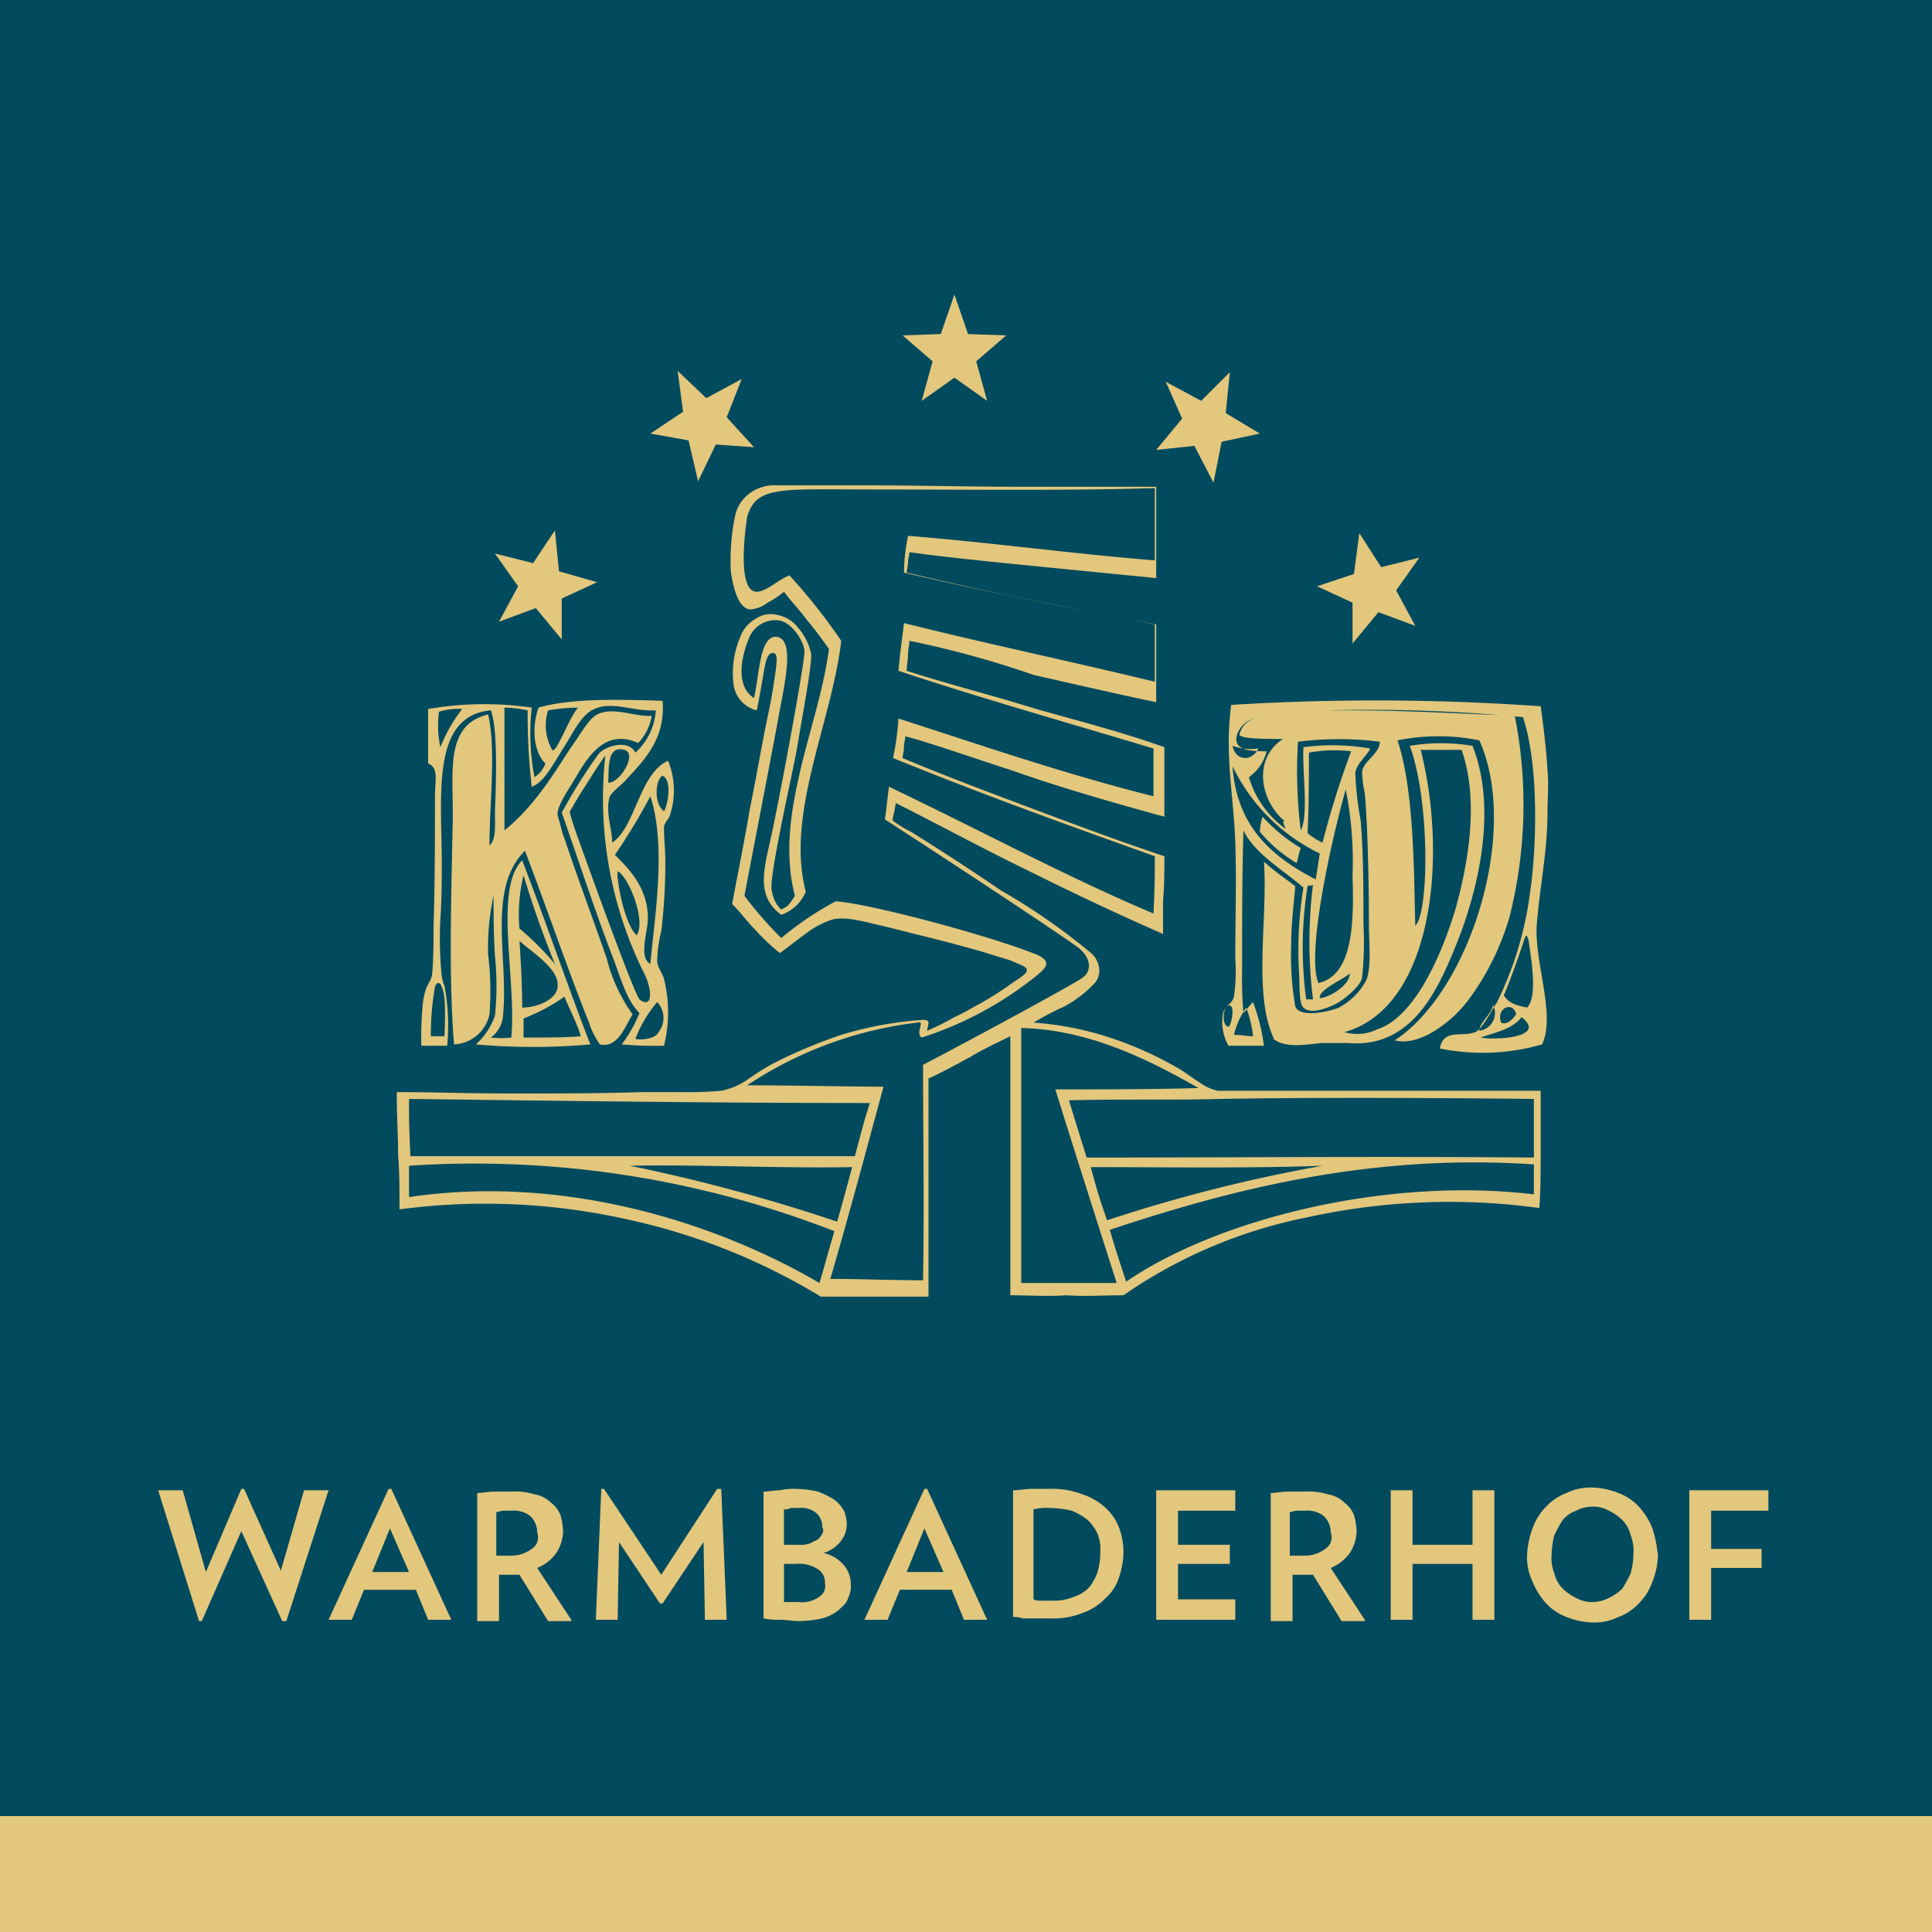 <svg id="Logo_WBH_2014" data-name="Logo WBH 2014" xmlns="http://www.w3.org/2000/svg" width="141.7" height="141.7" viewBox="0 0 141.7 141.7">
  <path id="Pfad_1" data-name="Pfad 1" d="M0,0V133.2H141.7V0Z" fill="#024a5d"/>
  <path id="Pfad_2" data-name="Pfad 2" d="M66.7,47c0,.3-.1.6-.1,1s-.1.8-.1,1.2c3.1,1,6.3,1.8,9.5,2.8,3.2.9,6.3,1.7,9.4,2.8v5.1c-4.4-1.2-8.1-2.3-11.2-3.4-3.1-1-5.6-1.9-7.8-2.5,0,.2-.1.5-.1.8s-.1.6-.1.8c3.1,1.3,6.3,2.5,9.5,3.7s6.4,2.4,9.7,3.5c0,1.1,0,2.3-.1,3.3v2.4c-3.2-1.4-6.6-3-10-4.7-3.3-1.6-6.8-3.5-9.6-4.9-.1.7-.3,1.3-.2,1.3a7.912,7.912,0,0,0,1.3.8c2.1,1.3,4.4,2.8,6.6,4.3a46.443,46.443,0,0,1,6.5,4.5,1.806,1.806,0,0,1,.7,1.1,1.389,1.389,0,0,1-.4,1.3,8.916,8.916,0,0,1-2.1,1.6A24.2,24.2,0,0,0,75.8,75a23.107,23.107,0,0,1,5.6,1.1,26.357,26.357,0,0,1,5.1,2.3c.5.3,1,.7,1.5,1a3.567,3.567,0,0,0,1.3.6H113v4.3c0,1.5,0,3-.1,4.3a48.62,48.62,0,0,0-17.1.7A35.921,35.921,0,0,0,82.4,95c-1.4,0-2.8.1-4.2,0-1.3.1-2.9,0-4.1,0V76c-.8.4-1.9.9-2.9,1.5-1.1.6-2.2,1.2-3.1,1.6v16H60.2a45.974,45.974,0,0,0-13.9-5.6,47.771,47.771,0,0,0-17-.8c0-1.5,0-2.7-.1-4,0-1.3-.1-2.8-.1-4.6,3,0,4.8.1,8.9.1,2.9,0,5.9,0,9-.1h3a28.1,28.1,0,0,0,2.9-.1,5.167,5.167,0,0,0,1.9-.8A19.917,19.917,0,0,1,56.7,78a37.48,37.48,0,0,1,5-2.1,26.687,26.687,0,0,1,6-1.1c.3,0,.4.1.4.2,0,.2-.1.4-.1.6a18.647,18.647,0,0,0,2-1c.7-.3,1.3-.7,1.9-1,.7-.4,1.5-.9,2.2-1.4s1.3-.8,1.2-1.1c0-.2-.6-.4-1.3-.7-.7-.2-1.3-.4-2.3-.7-1.1-.3-2.2-.6-3.4-.9l-3.6-.9c-.5-.1-1.2-.3-1.8-.4a5.013,5.013,0,0,0-1.7-.1,6.249,6.249,0,0,0-2,1c-.7.5-1.3,1-2,1.5a14.481,14.481,0,0,1-1.8-1.7c-.6-.6-1.1-1.3-1.7-1.9.4-2.2.9-4.6,1.3-7,.5-2.4.9-4.9,1.4-7.2.2-1,.3-1.6.4-2.3.2-1.3.3-2-.2-1.9-.4.1-.5.9-.7,2.1-.2,1.1-.3,1.7-.4,2.1a2.254,2.254,0,0,1-1.7-1.9,6.809,6.809,0,0,1,.5-3.5,2.474,2.474,0,0,1,1.1-1.3,1.943,1.943,0,0,1,1.6-.3,2.432,2.432,0,0,1,1.5.9,4.213,4.213,0,0,1,1,2c0,1.1-.6,4.2-1.1,7.2-.6,3-2,9.2-1.8,10.1a3.022,3.022,0,0,0,.3.9,1.756,1.756,0,0,0,.4.5,2.186,2.186,0,0,0,.5-.3,4.233,4.233,0,0,0,.5-.7c-.8-3.1-.3-6.2.4-9.2s1.7-5.9,2.1-8.9c-.5-.7-1-1.4-1.6-2.1-.5-.7-1.1-1.3-1.7-2.1a6.224,6.224,0,0,1-1.2.8,2.355,2.355,0,0,1-1.3.5c-.8-.1-1.2-1.4-1.4-2.8a16.28,16.28,0,0,1,.3-4,2.755,2.755,0,0,1,1.2-1.8,3.018,3.018,0,0,1,1.9-.5h7.1c3.3,0,7,.1,10.5.1H84.8v6.7c-3-.3-6.1-.6-9.1-.9s-6.1-.6-9-1c0,.2-.1.5-.1.7,0,.3-.1.6-.1.8,3,.7,6,1.4,9.1,2s6.2,1.2,9.2,1.8v5.7c-2.9-.6-5.9-1.3-9-2A70.4,70.4,0,0,0,66.7,47M64.2,35.9c-7,0-8.7-.3-9.4,2-.2,1.3-.7,5.5.7,5.5.7,0,1.6-.9,2.4-1.2A42.367,42.367,0,0,1,61.7,47c-.7,6-4.1,12.7-2.6,18.4a3.033,3.033,0,0,1-1.8,1.7c-2-1.5-1.2-3.5-.6-6.4.9-4.4,2.4-12.6,2.3-13-.1-.8-1-2.1-1.9-2.2a2.074,2.074,0,0,0-2.2,1.4c-.5,1.2-1,3.4.4,4.3.4-1.7.4-4.5,1.6-4.5,1.5.1.6,3.6.2,5.9-.8,4.3-1.8,9.4-2.5,13.1a28.579,28.579,0,0,0,2.7,3.1,23.45,23.45,0,0,1,4-2.7c2.6.2,11.2,2.5,14.7,3.9,1.2.5.7,1,.1,1.5a26.163,26.163,0,0,1-8.5,4.6c-.5-.3.3-1.3-.3-1.1a28.61,28.61,0,0,0-12.5,4.6c3.4,0,7.2.1,10,.1-1.3,4.8-2.5,9.3-3.9,14.1,2.3,0,4.4.1,6.8.1.1-6.1,0-10,0-15.8,4-2.1,11.4-6.1,11.7-6.4.7-.5.6-1.4-.2-2.1-.4-.4-9.8-6.6-14.3-9.5.1-.6.2-1.7.3-2.4,6.5,3.1,13,6.6,19.4,9.3.1-1.9.1-3.1.1-4.2-7-2.5-12.8-4.6-19.2-7.2a21.154,21.154,0,0,0,.4-2.9c6.2,2,12.3,4.1,18.7,5.7V54.9c-6.3-1.9-12.7-3.7-18.7-5.7.1-1.3.3-2.6.4-3.5,6,1.5,12.2,2.8,18.4,4.3V45.8c-6.1-1.3-8.9-1.6-18.4-3.8a13.9,13.9,0,0,1,.3-2.7c6.2.5,11.9,1.3,18.1,1.8V35.8c-6.4.2-14,.1-20.5.1M74.9,75.4V94.1h7c-1.5-4.7-3-9.4-4.5-14.2,3.3,0,7.3,0,10.5-.1-3.5-2-8-4.3-13-4.4M62.7,84.8c.4-1.5.7-2.7,1.1-3.9-12.6,0-25.4-.2-33.8-.3,0,2,0,1.8.1,4.2Zm26.8-4.2c-3.4.1-7.2,0-11.1.1.4,1.3.8,2.6,1.3,4.2,11,0,22-.1,32.8,0V80.6c-9.1-.1-17.8-.1-23,0M30,85.5v2.3c11.4-1.7,22.6,1.9,30.1,6.3.4-1.3.7-2.5,1.1-3.8A72.733,72.733,0,0,0,30,85.5m31.4,4.1c.4-1.4.7-2.5,1.1-4-5,.1-11.4-.2-16.3-.1a129.351,129.351,0,0,1,15.2,4.1m19.8-.1a114.13,114.13,0,0,1,15.8-4c-5,.2-12,.1-17,.1.4,1.5.7,2.5,1.2,3.9m.2.7c.4,1.4.8,2.6,1.2,3.8,6.7-4.6,19.1-7.7,29.9-6.4V85.4c-11.9-.8-22.1,1.8-31.1,4.8M69,24.5l-2.8.1,2.2,1.9-.8,2.9L70,27.7l2.4,1.7-.8-2.9,2.2-1.9L71,24.5l-1-2.9-1,2.9Zm17.7,6.2L84.8,33l2.8-.3L89,35.4l.6-3,2.8-.6-2.5-1.5.3-3-2.1,2.1L85.5,28l1.2,2.7ZM99.3,42.1l-2.7.9,2.6,1.2v3l1.9-2.3,2.7,1-1.4-2.6,1.7-2.4-2.8.7-1.6-2.5-.4,3Zm-60.2-.8-2.8-.7L38,43l-1.4,2.6,2.7-1,1.9,2.3v-3l2.6-1.2L41,41.9l-.3-3-1.6,2.4ZM51.8,29.2l-2.1-2,.4,3-2.4,1.6,2.8.5.7,3,1.3-2.7,2.8.2-2-2.2,1.1-2.8-2.6,1.4ZM48.6,51.4c.2,2.7-1.2,4.2-2.6,5.7-.3.4-1.2,1-1.3,1.4-.3,1.1.2,2.3.2,3.3,1.7-1.1,2-5.1,4.1-6a5.782,5.782,0,0,1,.1,4.1c-.1.2-.4.5-.4.8,0,.8.1,1.7.1,2.5a42.362,42.362,0,0,1-.3,5.1,9.579,9.579,0,0,0-.3,2.2c0,.4.4.9.5,1.3a10.152,10.152,0,0,1,0,4.9,28.177,28.177,0,0,1-3.1-.1,9.923,9.923,0,0,0,1.3-2.3c-1-1-1.4-2.7-2-4.2-1.3-3.4-2.5-7.1-3.7-10.5a40.492,40.492,0,0,1,2.7-4.3c.5-.6,2.2-1.1,2.7-.1a4.588,4.588,0,0,0,1.5-3.1c-1.6.1-3.2-.7-4.5-.1-1,.4-1.7,2-2.3,2.9-.7,1.1-1.4,2.5-2.3,2.8a46.137,46.137,0,0,1-.3-5.6,8.807,8.807,0,0,0-1.7-.2v9c2.5-2,4.1-5,5.1-6.4.5-.7,1.1-1.8,1.7-2.1,1.2-.6,2.8.2,4,.1a3.731,3.731,0,0,1-1,2c-2.6-1.2-3.9,1.4-4.8,2.9-.3.5-1.2,1.8-1.1,2.4.3,1,.3,1.2.5,1.7,1,3,2.1,5.9,3.1,8.8a12.037,12.037,0,0,0,1.9,4.1c-.5.7-1,2.5-2.4,2.2a5.864,5.864,0,0,1-.8-1.6c-1.6-4-3.2-8.7-4.7-12.6-2.8,2.8-1.2,7.9-1.6,12a2.191,2.191,0,0,1-.9,1.7,7.519,7.519,0,0,0,1.5,0c.4-4.3-1.3-10.9.8-13,1.7,4.4,3.4,9.4,5,13.5a47.134,47.134,0,0,1-8.4,0,5.1,5.1,0,0,0,1.4-2.1,21.263,21.263,0,0,0,0-4.4c-.1-1.6-.1-3.1-.1-4.4a17.964,17.964,0,0,0-.4,4.3,22.024,22.024,0,0,1,.1,4.4,2.783,2.783,0,0,1-2.6,2.2c-.4-4.9-.2-10.9-.1-16.2.1-3.6-.7-7.2,2.6-8,.6,2.5.1,6.6.1,9.6.5-.4.4-1.5.4-2.4.1-2.6.2-6.2-.3-7.5-4.4.4-3.6,6.2-3.6,11.2,0,1.2,0,2.7-.1,4.1a27.2,27.2,0,0,0,.1,4.2,2.544,2.544,0,0,0,.2.7,15.885,15.885,0,0,1,.2,4.4H30.9a26.276,26.276,0,0,1,.1-3c.2-1.7.6-1.5.7-2.3.1-1.2.1-2.4.1-3.5.1-3.3.1-6.2.1-9.5,0-1.1.3-2.1-.5-2.4V52a24.136,24.136,0,0,1,7.6-.1,17.048,17.048,0,0,0,.2,5.1,2,2,0,0,0,.8-1c-.9-.9-1-2.7-.5-4.1,2.4-.7,5.9-.6,9.1-.5m-8.4.7a3.666,3.666,0,0,0,.3,2.9c.3.3,1.2-2.3,1.9-3.1a13.786,13.786,0,0,0-2.2.2m-8,.1a7.376,7.376,0,0,0,.1,2.6A11.236,11.236,0,0,1,33.9,52a4.678,4.678,0,0,0-1.7.2M45.8,55c-1.4-.4-1.1,1.7-1.2,2.4.8.1,2.2-2.1,1.2-2.4m-2.9,2.7c-.3.4-1.2,2-1.1,1.8,0,0-.1,0,.5,1.7,1.5,4.2,4.2,11.6,4.6,12.1.9.7,1-.5.4-1.8a28.753,28.753,0,0,1-2.9-16.1c-.5.7-1,1.5-1.5,2.3m5.8,1.8c.3-.5.6-2.3-.1-2.6-.5.2-.7,2,.1,2.6m-3.6,3.2c.9.9,2.6,2.5,2.4,5-.1.9-.6,2.6.2,3,.3-3.4,1.2-8.6,0-12.3a44.54,44.54,0,0,1-2.6,4.3m1.6,5.9c.7-1.1-.6-4.3-1.4-4.7-.1.6.5,3.9,1.4,4.7m-6,2.1c0,.1.1,0,0,0-.9-2.2-1.7-4.5-2.3-6.5a11.9,11.9,0,0,0-.3,3.9,21.246,21.246,0,0,1,2.6,2.6m-2.4,3.2c1.1,0,2.6-.6,2.6-1.6.1-1.3-2.1-2.6-2.8-3.3.1,1.6.2,3.2.2,4.9m-5.9-1.5c-.1-.4-.4-.4-.5,0a20.158,20.158,0,0,0-.3,3.6h1c.1-2.5,0-3.2-.2-3.6m9,.7a14.287,14.287,0,0,1-3,1.6v1.4c1.4,0,3.1,0,4.2-.1-.3-1-.8-1.9-1.2-2.9m6.9,2.6a1.68,1.68,0,0,0-.1-2.2,9.187,9.187,0,0,0-1.6,2.7c.4.1,1.5,0,1.7-.5M94.1,60.3l.1-.1c-1.7-1.4-2.4-4.5-.1-6h0c-1.2,0-3,0-3.2-.3.4-1.8,3.3-1.8,5.9-1.8,5.2,0,5.3,0,14.3.4a33.554,33.554,0,0,1-.4,14.8,19.114,19.114,0,0,1-2.9,5.9c-1.2,1.7-3.7,3.6-5.5,3.1,5.5-3.6,9.2-15.3,6.2-22a15.15,15.15,0,0,0-6,0c1.2,3.6,1.2,9.4,1.3,13.6,1-.9,1.1-9.1-.4-13.2a14.186,14.186,0,0,1,4.6,0c1.9,4.8.3,10.9-1.2,14.6-1.3,3.2-3.2,7.6-7.9,7.2H97.1c-.8,0-2.7.5-3.7-.3v-.1c-1.5-3.2-.4-8.9-.7-12.9.9.8,1.4,1.1,2.3,1.8-.1,1.3-.3,2.7-.3,4.3a21.726,21.726,0,0,0,.3,4.5c.3.9,2.5.4,3.2.1a4.82,4.82,0,0,0,2-2c.4-.9.2-2.8.2-4.1,0-3.5-.1-7.3-.3-9.6a8.752,8.752,0,0,1-.2-1.6c.1-.8,1.3-1.3,1.3-2.2a24.06,24.06,0,0,0-6,0,35.334,35.334,0,0,0,.2,6.5c.6-1.1.1-4.3.2-6.1a16.11,16.11,0,0,1,4.9.1c-.3.6-1,1.1-1.1,1.8a25.04,25.04,0,0,0,.4,3.5c.2,2.5.2,4.9.2,7.6a24.4,24.4,0,0,1-.1,3.9c-.1.6-1.2,1.5-1.7,1.8s-2,1-2.6.4c-.3-.2-.3-1.6-.3-2.2a28.154,28.154,0,0,1,.3-6.6c-1.5-1.3-3.6-2.5-4.4-4.2-.1,3.3-.1,6.9-.1,10.3a29.123,29.123,0,0,0,.1,3.1c.2-.2.4-.5.7-.8a13.6,13.6,0,0,1,.8,3.2H90.1a3.6,3.6,0,0,1-.4-2.4c.2-.6.7-.7.8-1.2a12.892,12.892,0,0,0,.1-2.8c0-3,.1-5.7,0-8.5-.1-3.3-.8-6.4-.3-10.1a172.029,172.029,0,0,1,22.7.1c.2,1.5.4,3,.5,4.7.1,1,0,2.1,0,3.1,0,2.9-.6,5.6-.8,8.4-.1,2.8,1.4,6.5.4,8.6a15.725,15.725,0,0,1-7.5.3c.3-1.5,1.6-.8,2.6-1.2.5-.2,1.2-1.6,1.6-2.2a25.406,25.406,0,0,0,2.4-7.9c.5-3.3.7-9.4-.5-13a118.593,118.593,0,0,0-14.3-.5c-2.8.1-5.8-.1-6.6,1.6-.6,1.4,1.1,1.4,2.1,1.4A3.278,3.278,0,0,1,91.6,57a7.189,7.189,0,0,0,2.7,3.8h0m-2-5.9a4,4,0,0,1-1.9-.2c.2,1.1,1.4,1.2,1.9.2m11.9.1c2,7.9.9,18.9-5.6,20.7a3.345,3.345,0,0,0,2.4-.2c2.8-.9,4.8-5.6,5.8-9,.7-2.6,1.8-7.5.4-11.5h-3m-8.2.2c0,1.9,0,4.1-.1,5.9a4.888,4.888,0,0,0,1.1.7,65.6,65.6,0,0,1,2.1-6.7,10.5,10.5,0,0,0-3.1.1m.5,9.3c.1-.6.2-1.3.3-1.9a13.7,13.7,0,0,1-6.4-6.4c.3,4.5,3,6.7,6.1,8.3m.2,7.6c2.6-.6,2.6-4.6,2.5-7.9a26.8,26.8,0,0,0-.5-6.3h0c-1.1,3.9-2.9,12.1-2,14.2M95.9,65a28.766,28.766,0,0,0-.1,8.3h.5a33.665,33.665,0,0,1,0-8.4c-.2.1-.3,0-.4.1m15.8,4.2c-.4,1.2-.9,2.6-1.4,3.8.4.7,1.3.8,1.7.9.8-.8.3-3.6.1-5-.1-.1-.1-.7-.4.3m-14.9,4c.6,0,2.2-.9,2.2-1.8-.6.5-2.3,1.2-2.2,1.8m-6.7,2.1c.2,0,.6-1.9-.1-1.5-.4.4-.3,1.5.1,1.5m18.4.3a1.311,1.311,0,0,0,1-1.9c-.1.7-1,1.3-1,1.9m1.6-.6c.4.2.8-.2,1.1-.6-.2-1-1.5-.5-1.1.6m-1.5,1.1c1.1.2,4.9,0,3-1.5-.7.9-1.9,1.1-3,1.5m-18.1-.2c.6,0,.9.1,1.4.1a8.018,8.018,0,0,0-.5-2.1,6.105,6.105,0,0,0-.9,2m2.1-16a4.253,4.253,0,0,0-.2,1.1,10.25,10.25,0,0,0,2.7,2.3c.1-.3.1-.5.3-1.1a12.746,12.746,0,0,1-2.8-2.3" fill="#e2c77d"/>
  <path id="Pfad_3" data-name="Pfad 3" d="M24.1,109.3H22.3l-1.7,5.9-2.7-6h-.2l-2.6,6.1-1.7-6H11.6l3,9.6h.2l2.9-6.6,3,6.6H21l3.1-9.6Zm5.9,6H27.3l1.3-3.2,1.4,3.2Zm3.1,3.5-4.4-9.6h-.2l-4.4,9.6h1.7l.9-2.2h3.8l.9,2.2Zm5.9-5.2a2.544,2.544,0,0,1-1.6.5h-1v-3.2c.2,0,.3-.1.5-.1h.6a1.955,1.955,0,0,1,1.4.4,1.656,1.656,0,0,1,.5,1.2,1,1,0,0,1-.4,1.2Zm2.9,5.2L39.4,115a3.142,3.142,0,0,0,1.4-1.1,3.022,3.022,0,0,0,.5-1.6,5.019,5.019,0,0,0-.2-1.2,2.178,2.178,0,0,0-.7-.9,2.281,2.281,0,0,0-1.2-.6,4.678,4.678,0,0,0-1.7-.2H36.2c-.4,0-.8.1-1.2.1v9.4h1.6v-3.4h1.5l2.1,3.4h1.7Zm11.4,0-.4-9.6h-.3l-4.1,6.3-4.2-6.3h-.2l-.4,9.6h1.6l.1-5.7,3,4.5h.2l3-4.5.1,5.7Zm6.8-1.7a2.076,2.076,0,0,1-1.5.4H57.5v-2.8h.9a2.537,2.537,0,0,1,1.6.4,1.107,1.107,0,0,1,.5,1,.909.909,0,0,1-.4,1Zm.2-4.6a1.38,1.38,0,0,1-.3.4l-.6.3a2.22,2.22,0,0,1-.9.1h-1v-2.6a.9.9,0,0,0,.5-.1h.6a1.7,1.7,0,0,1,1.3.4,1.284,1.284,0,0,1,.4,1,.446.446,0,0,1,0,.5Zm1.6,2.3a2.747,2.747,0,0,0-1.5-.9,2.54,2.54,0,0,0,1.3-.9,2.01,2.01,0,0,0,.4-1.3,2.92,2.92,0,0,0-.2-.9,2.7,2.7,0,0,0-.7-.8,6.658,6.658,0,0,0-1.2-.6,7.772,7.772,0,0,0-1.6-.2,4.869,4.869,0,0,0-1.2.1c-.4,0-.8.1-1.2.1v9.3a5.283,5.283,0,0,0,1.3.1c.4,0,.9.1,1.3.1a8.807,8.807,0,0,0,1.7-.2,3.369,3.369,0,0,0,1.2-.6c.3-.3.6-.5.7-.9a1.8,1.8,0,0,0,.2-1,2.168,2.168,0,0,0-.5-1.4Zm7.3.5H66.5l1.3-3.2,1.4,3.2Zm3.2,3.5L68,109.2h-.2l-4.4,9.6h1.7l.9-2.2h3.8l.9,2.2Zm8.1-3.5a3.88,3.88,0,0,1-.6,1.1,2.589,2.589,0,0,1-1.1.7,3.808,3.808,0,0,1-1.6.3h-.8a1.268,1.268,0,0,1-.6-.1v-6.6a4.121,4.121,0,0,1,1.2-.1,7.772,7.772,0,0,1,1.6.2,4.728,4.728,0,0,1,1.2.7,3.591,3.591,0,0,1,.7,1,2.954,2.954,0,0,1,.2,1.3,5.418,5.418,0,0,1-.2,1.5Zm1.6-3.2a3.956,3.956,0,0,0-1-1.5,4.784,4.784,0,0,0-1.7-1,6.249,6.249,0,0,0-2.5-.4H75.6c-.4,0-.8.1-1.3.1v9.3a1.7,1.7,0,0,1,.7.1h2a5.748,5.748,0,0,0,2.4-.4,4.181,4.181,0,0,0,1.7-1.1,3.36,3.36,0,0,0,1-1.6,5.822,5.822,0,0,0,.3-1.9,5.5,5.5,0,0,0-.3-1.6Zm8.5,6.7v-1.5H86.4v-2.6h3.8v-1.4H86.4v-2.5h4.2v-1.5H84.8v9.5Zm6.6-5.2a2.544,2.544,0,0,1-1.6.5h-1v-3.2c.2,0,.3-.1.5-.1h.6a1.955,1.955,0,0,1,1.4.4,1.656,1.656,0,0,1,.5,1.2,1,1,0,0,1-.4,1.2Zm2.9,5.2L97.6,115a3.142,3.142,0,0,0,1.4-1.1,3.022,3.022,0,0,0,.5-1.6,5.019,5.019,0,0,0-.2-1.2,2.178,2.178,0,0,0-.7-.9,2.281,2.281,0,0,0-1.2-.6,4.678,4.678,0,0,0-1.7-.2H94.4c-.4,0-.8.1-1.2.1v9.4h1.6v-3.4h1.5l2.1,3.4h1.7Zm9.5,0v-9.5H108v4h-4.4v-4H102v9.5h1.6v-4.1H108v4.1Zm10-3.4a10.907,10.907,0,0,1-.6,1.1,3.591,3.591,0,0,1-1,.7,2.663,2.663,0,0,1-1.2.3,2.375,2.375,0,0,1-1.2-.3,3.592,3.592,0,0,1-1-.7,2.384,2.384,0,0,1-.6-1.1,3.178,3.178,0,0,1-.2-1.4,6.753,6.753,0,0,1,.2-1.4,10.907,10.907,0,0,1,.6-1.1,2.286,2.286,0,0,1,1-.7,2.663,2.663,0,0,1,1.2-.3,2.375,2.375,0,0,1,1.2.3,3.592,3.592,0,0,1,1,.7,2.384,2.384,0,0,1,.6,1.1,3.178,3.178,0,0,1,.2,1.4,5.9,5.9,0,0,1-.2,1.4Zm1.6-3.3a5.372,5.372,0,0,0-1-1.6,3.956,3.956,0,0,0-1.5-1,5.847,5.847,0,0,0-1.9-.4,4.058,4.058,0,0,0-1.9.4,3.956,3.956,0,0,0-1.5,1,4.355,4.355,0,0,0-1,1.6,6.465,6.465,0,0,0-.4,2,4.058,4.058,0,0,0,.4,1.9,5.372,5.372,0,0,0,1,1.6,3.956,3.956,0,0,0,1.5,1,5.847,5.847,0,0,0,1.9.4,4.058,4.058,0,0,0,1.9-.4,3.956,3.956,0,0,0,1.5-1,4.355,4.355,0,0,0,1-1.6,5.847,5.847,0,0,0,.4-1.9,10.084,10.084,0,0,0-.4-2Zm8.5-1.3v-1.5h-5.8v9.5h1.6V115h3.7v-1.4h-3.7v-2.8h4.2Z" fill="#e2c77d"/>
  <path id="Pfad_4" data-name="Pfad 4" d="M0,133.2v8.5H141.7v-8.5Z" fill="#e2c77d"/>
</svg>
